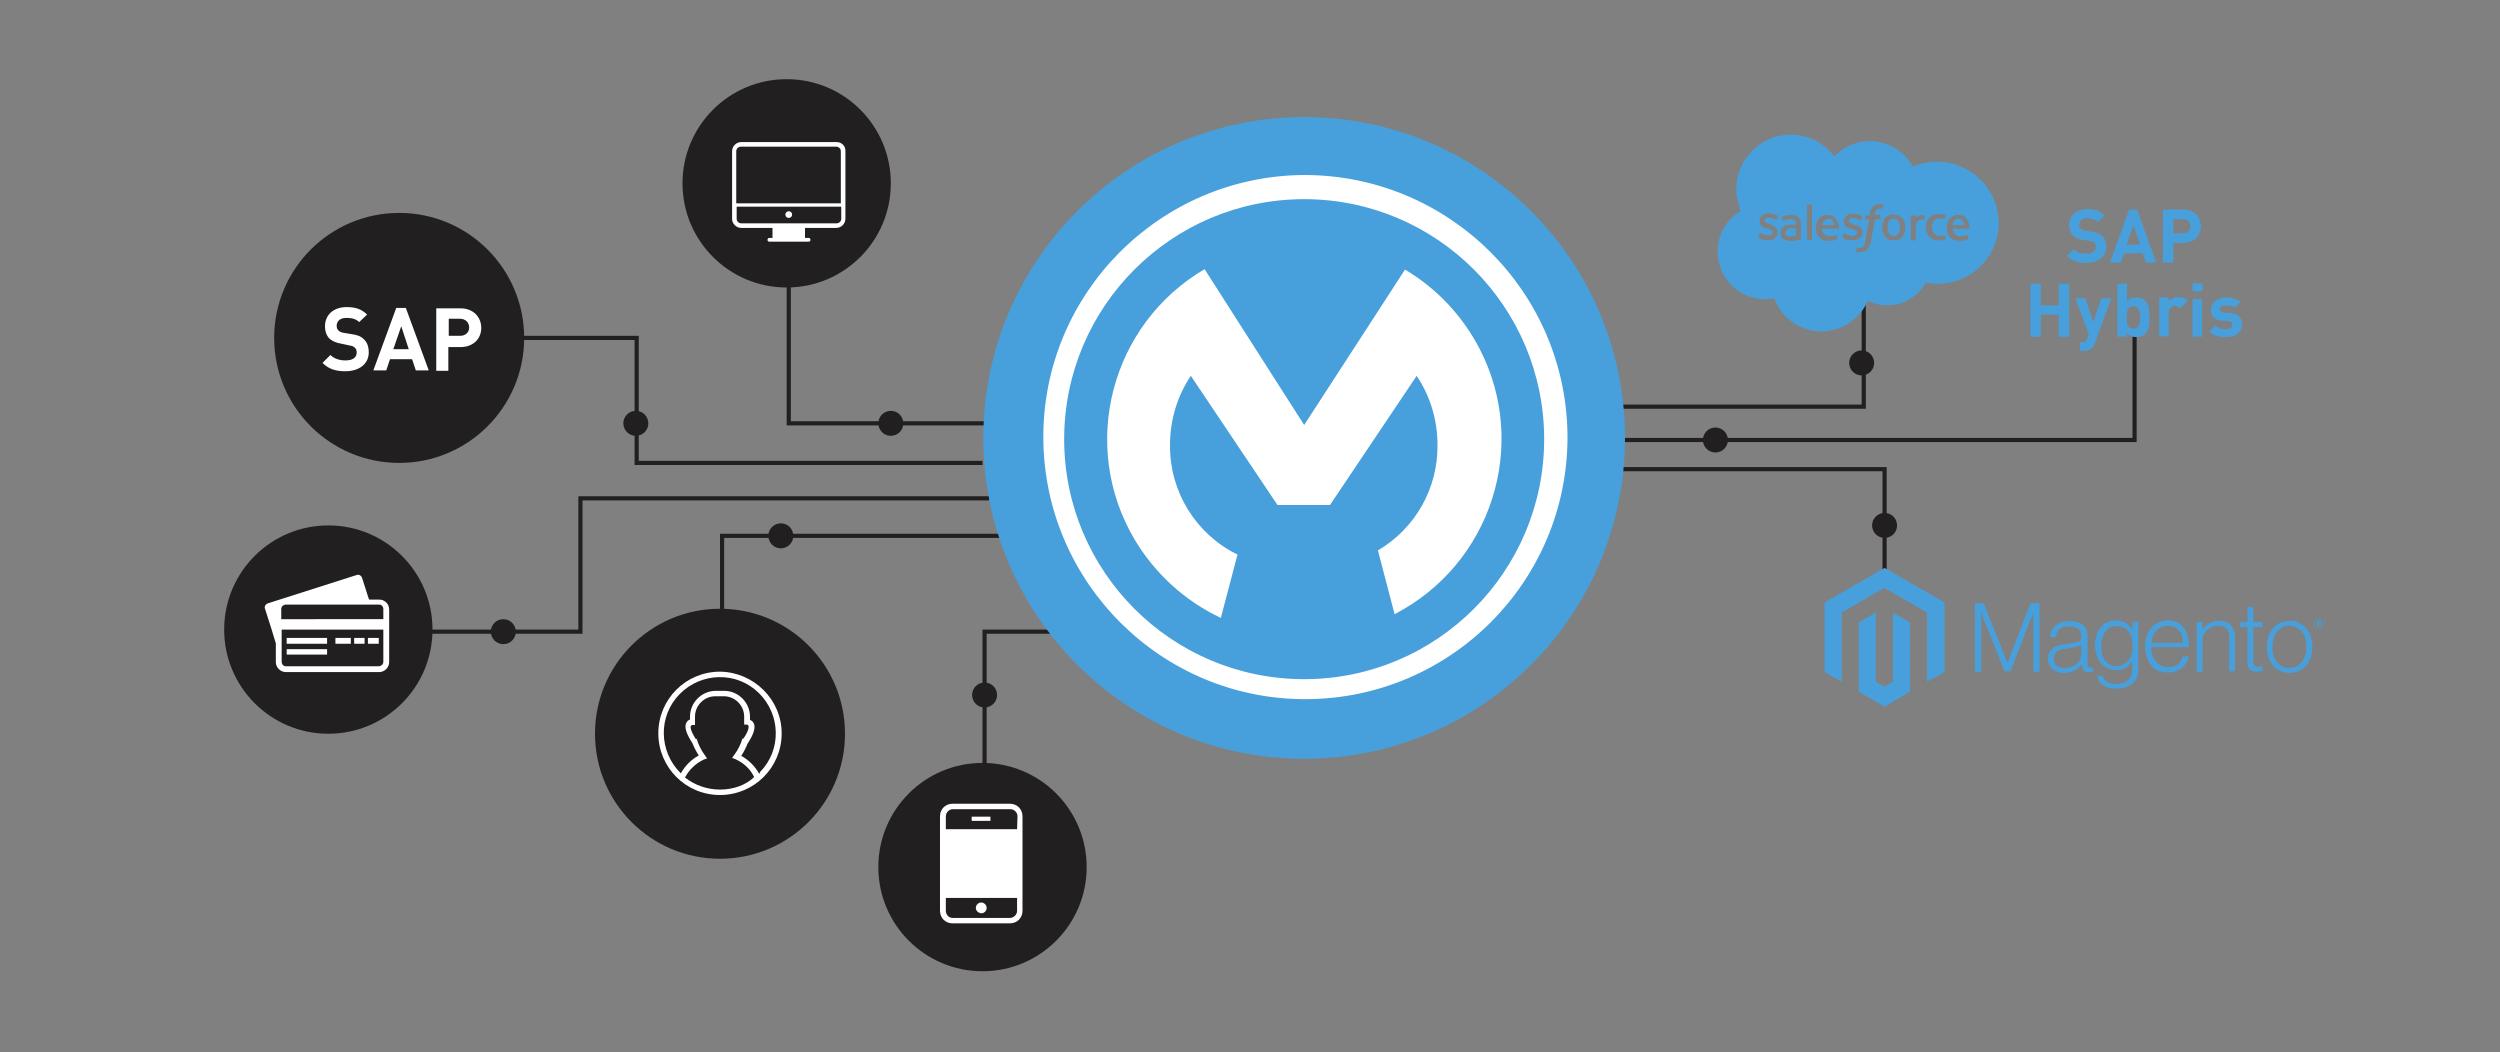 <?xml version="1.0" encoding="utf-8"?>
<!-- Generator: Adobe Illustrator 23.0.6, SVG Export Plug-In . SVG Version: 6.00 Build 0)  -->
<svg version="1.1" id="Layer_1" xmlns="http://www.w3.org/2000/svg" xmlns:xlink="http://www.w3.org/1999/xlink" x="0px" y="0px"
	 viewBox="0 0 600 252.6" style="enable-background:new 0 0 600 252.6;" xml:space="preserve">
<rect x="0" y="0" width="600" height="252.6" fill="#808080" stroke="none"/>
<style type="text/css">
	.st0{fill:none;stroke:#221F20;stroke-miterlimit:10;}
	.st1{fill:#221F20;}
	.st2{fill:#47A0DB;}
	.st3{fill:#FFFFFF;}
	.st4{fill-rule:evenodd;clip-rule:evenodd;fill:#47A0DB;}
</style>
<title>MS_SolutionsPage_Ecommerce_Illustration_3-01</title>
<polyline class="st0" points="118.8,81.1 152.8,81.1 152.8,111.1 235.8,111.1 "/>
<polyline class="st0" points="189.3,67.6 189.3,101.6 238.3,101.6 "/>
<polyline class="st0" points="386.3,97.6 447.3,97.6 447.3,69.6 "/>
<polyline class="st0" points="386.3,105.6 512.3,105.6 512.3,79.6 "/>
<polyline class="st0" points="386.3,112.6 452.3,112.6 452.3,139.5 "/>
<polyline class="st0" points="237.4,119.6 139.3,119.6 139.3,151.6 83.3,151.6 "/>
<polyline class="st0" points="173.3,148.6 173.3,128.6 240.4,128.6 "/>
<polyline class="st0" points="236.3,185.6 236.3,151.6 267.3,151.6 "/>
<circle class="st1" cx="188.8" cy="44" r="25"/>
<circle class="st1" cx="78.8" cy="151.1" r="25"/>
<circle class="st1" cx="235.8" cy="208.1" r="25"/>
<circle class="st1" cx="95.8" cy="81.1" r="30"/>
<circle class="st1" cx="172.8" cy="176.1" r="30"/>
<circle class="st1" cx="446.8" cy="87.1" r="3"/>
<circle class="st1" cx="452.3" cy="126.1" r="3"/>
<circle class="st1" cx="411.7" cy="105.6" r="3"/>
<circle class="st1" cx="213.8" cy="101.6" r="3"/>
<circle class="st1" cx="236.3" cy="166.8" r="3"/>
<circle class="st1" cx="152.6" cy="101.6" r="3"/>
<circle class="st1" cx="187.4" cy="128.6" r="3"/>
<circle class="st1" cx="120.8" cy="151.6" r="3"/>
<circle class="st2" cx="313" cy="105.1" r="77"/>
<path class="st3" d="M313,42c-34.7,0.2-62.8,28.5-62.6,63.2c0.2,34.7,28.5,62.8,63.2,62.6c34.6-0.2,62.6-28.3,62.6-62.9
	C376.1,70.1,347.8,42,313,42z M313,163c-31.8,0-57.6-25.8-57.6-57.6s25.8-57.6,57.6-57.6s57.6,25.8,57.6,57.6c0,0,0,0,0,0
	C370.6,137.2,344.8,163,313,163z"/>
<path class="st3" d="M297,133.1c-10-4.9-16.3-15.1-16.2-26.3c0-5.9,1.7-11.7,5-16.6l20.8,31h12.6l20.8-31c3.3,4.9,5,10.7,5,16.6
	c0.1,10.4-5.3,20-14.3,25.3l4,15.3c23.2-12,32.4-40.5,20.4-63.7c-4.1-7.9-10.3-14.5-17.9-19L313,102l-23.9-37.4
	c-22.5,13.2-30.1,42.2-16.9,64.7c4.9,8.3,12.1,14.9,20.8,19L297,133.1z"/>
<path class="st4" d="M428.9,55c-0.2,0.2-0.4,0.5-0.4,0.8c0,0.2,0,0.4,0.1,0.5c0.1,0.1,0.1,0.2,0.2,0.2c0.3,0.2,0.7,0.3,1.1,0.2
	c0.4,0,0.7-0.1,1.1-0.1v-1.8c-0.4-0.1-0.7-0.1-1.1-0.1C429.7,54.7,429.3,54.8,428.9,55z"/>
<path class="st4" d="M454.5,52.5c-0.4,0-0.9,0.2-1.1,0.5c-0.5,1-0.5,2.1,0,3.1c0.5,0.6,1.4,0.7,2,0.2c0.1-0.1,0.2-0.2,0.2-0.2
	c0.5-1,0.5-2.1,0-3.1C455.4,52.7,454.9,52.4,454.5,52.5z"/>
<path class="st4" d="M438.8,52.5c-0.4,0-0.9,0.2-1.1,0.6c-0.2,0.3-0.3,0.6-0.3,0.9h2.8c0-0.3-0.1-0.6-0.3-0.9
	C439.7,52.6,439.2,52.4,438.8,52.5z"/>
<path class="st4" d="M465,38.8c-2,0-4,0.4-5.9,1.2c-3.1-5.7-10.3-7.8-16-4.7c-1.1,0.6-2,1.3-2.9,2.2c-4.4-5.8-12.6-6.9-18.3-2.5
	c-4.8,3.6-6.5,10.1-4.1,15.6c-5.4,3.2-7.2,10.2-4,15.6c2,3.4,5.7,5.6,9.7,5.6c0.8,0,1.6-0.1,2.3-0.2c2.3,6.3,9.3,9.5,15.5,7.2
	c3.1-1.2,5.7-3.6,7-6.6c5.1,2.5,11.2,0.5,13.9-4.4c0.9,0.2,1.9,0.3,2.9,0.3c8.1,0,14.6-6.6,14.6-14.6
	C479.6,45.4,473.1,38.9,465,38.8L465,38.8z M426.6,55.8c0,1.2-0.9,1.9-2.2,1.9c-0.7,0-1.4-0.1-2-0.5c-0.1-0.1-0.2-0.1-0.4-0.2
	c0,0,0-0.1,0-0.2l0.3-0.8c0-0.1,0.1-0.1,0.2-0.1l0.2,0.1c0.5,0.3,1.1,0.5,1.8,0.5c0.6,0,1-0.3,1-0.8l0,0c0-0.5-0.6-0.7-1.2-0.8h-0.1
	c-0.9-0.3-1.9-0.6-1.9-1.8l0,0c0-1.1,0.9-1.9,2-1.9c0.1,0,0.1,0,0.2,0h0.1c0.7,0,1.4,0.2,2,0.5c0.1,0,0.1,0.1,0.1,0.2
	c0,0.1-0.3,0.7-0.3,0.8s-0.2,0-0.2,0c-0.5-0.3-1.1-0.4-1.8-0.5c-0.5,0-0.9,0.3-0.9,0.7l0,0c0,0.5,0.6,0.7,1.3,0.9h0.1
	C425.7,54.3,426.7,54.7,426.6,55.8L426.6,55.8z M432.3,57.4l-0.3,0.1l-1,0.2c-0.4,0.1-0.8,0.1-1.2,0.1c-0.3,0-0.7,0-1-0.1
	c-0.3-0.1-0.6-0.2-0.8-0.3c-0.2-0.2-0.4-0.4-0.5-0.6c-0.1-0.3-0.2-0.6-0.2-0.9c0-0.3,0.1-0.6,0.2-0.9c0.1-0.3,0.3-0.5,0.6-0.6
	c0.2-0.2,0.5-0.3,0.8-0.4c0.3-0.1,0.7-0.1,1-0.1c0.2,0,0.4,0,0.6,0c0,0,0.3,0,0.6,0.1v-0.2c0-0.5-0.1-0.8-0.3-0.9
	c-0.3-0.2-0.6-0.3-1-0.3c-0.6,0-1.2,0.1-1.7,0.4h-0.1c0,0-0.1,0-0.1,0c0,0,0,0,0,0l-0.3-0.7c0,0,0-0.1,0-0.2
	c0.4-0.2,0.8-0.4,1.2-0.4c0.3-0.1,0.7-0.1,1-0.1c0.6,0,1.3,0.1,1.8,0.5c0.4,0.5,0.7,1.1,0.6,1.7v3.6
	C432.3,57.2,432.3,57.3,432.3,57.4C432.3,57.4,432.3,57.4,432.3,57.4L432.3,57.4z M434.9,57.5c0,0.1,0,0.1-0.1,0.1h-1
	c-0.1,0-0.1-0.1-0.1-0.1v-8.3c0-0.1,0-0.1,0.1-0.1c0,0,0,0,0,0h1c0.1,0,0.1,0,0.1,0.1c0,0,0,0,0,0V57.5z M441.3,54.8
	c0,0.1-0.1,0.1-0.1,0.1h-3.9c0,0.5,0.1,0.9,0.5,1.3c0.4,0.3,0.8,0.5,1.3,0.5c0.5,0,1.1-0.1,1.6-0.3c0.1,0,0.1,0,0.1,0.1l0.2,0.7
	c0,0.1,0,0.2,0,0.2c-0.6,0.3-1.3,0.4-2,0.4c-0.5,0-1-0.1-1.4-0.2c-0.4-0.1-0.7-0.4-1-0.7c-0.3-0.3-0.4-0.6-0.6-1
	c-0.1-0.4-0.2-0.8-0.2-1.2c0-0.4,0.1-0.8,0.2-1.2c0.1-0.4,0.3-0.7,0.5-1c0.2-0.3,0.6-0.5,0.9-0.7c0.4-0.2,0.8-0.3,1.3-0.2
	c0.4,0,0.8,0.1,1.1,0.2c0.3,0.1,0.5,0.3,0.7,0.6c0.2,0.3,0.4,0.6,0.5,0.9C441.4,53.7,441.4,54.2,441.3,54.8L441.3,54.8z M442.6,57.3
	c-0.1-0.1-0.3-0.1-0.4-0.2c0,0-0.1,0,0-0.2l0.3-0.8c0-0.1,0.2-0.1,0.2-0.1c0.1,0.1,0.2,0.1,0.2,0.1c0.5,0.3,1.1,0.5,1.8,0.5
	c0.6,0,1-0.3,1-0.8l0,0c0-0.5-0.6-0.7-1.2-0.8h-0.1c-0.9-0.3-1.9-0.6-1.9-1.8l0,0c0-1.1,0.9-1.9,2-1.9c0.1,0,0.1,0,0.2,0h0.1
	c0.7,0,1.4,0.2,2,0.5c0.1,0,0.1,0.1,0.1,0.2c0,0.1-0.2,0.7-0.3,0.8s-0.2,0-0.2,0c-0.5-0.3-1.1-0.4-1.8-0.5c-0.5,0-0.9,0.3-0.9,0.7
	l0,0c0,0.5,0.6,0.7,1.3,0.9h0.1c0.9,0.3,1.9,0.7,1.9,1.8l0,0c0,1.2-0.9,1.9-2.2,1.9C443.9,57.8,443.2,57.6,442.6,57.3L442.6,57.3z
	 M451.4,52.5c0,0.1-0.1,0.1-0.1,0.1c0,0,0,0,0,0H450l-0.9,5c-0.1,0.4-0.2,0.9-0.4,1.3c-0.1,0.3-0.3,0.6-0.5,0.9
	c-0.2,0.2-0.4,0.4-0.7,0.5c-0.3,0.1-0.7,0.2-1,0.2c-0.2,0-0.4,0-0.6,0c-0.1,0-0.2-0.1-0.4-0.1c-0.1,0-0.1-0.1-0.1-0.1c0,0,0,0,0,0
	l0.3-0.8c0-0.1,0.1-0.1,0.1-0.1c0,0,0,0,0,0l0.2,0.1c0.1,0,0.2,0,0.3,0c0.2,0,0.3,0,0.5-0.1c0.1,0,0.3-0.1,0.4-0.3
	c0.1-0.2,0.2-0.4,0.3-0.5c0.1-0.3,0.2-0.7,0.2-1l0.9-4.9h-0.9c-0.1,0-0.1,0-0.1-0.1l0.1-0.8c0-0.1,0.1-0.1,0.1-0.1h0.9l0-0.3
	c0.1-0.7,0.4-1.3,0.8-1.8c0.4-0.4,1-0.6,1.6-0.6c0.2,0,0.4,0,0.5,0c0.1,0,0.3,0,0.4,0.1c0,0,0.1,0,0.1,0.1l-0.3,0.8
	c0,0.1,0,0.1-0.2,0.1l-0.2,0c-0.1,0-0.2,0-0.3,0c-0.1,0-0.2,0-0.4,0c-0.1,0-0.2,0.1-0.3,0.2c-0.1,0.1-0.2,0.3-0.3,0.4
	c-0.1,0.3-0.2,0.6-0.2,0.9h1.2c0.1,0,0.1,0,0.1,0.1L451.4,52.5z M457.1,55.8c-0.1,0.4-0.3,0.7-0.5,1c-0.2,0.3-0.5,0.5-0.9,0.7
	c-0.4,0.2-0.8,0.2-1.2,0.2c-0.4,0-0.8-0.1-1.2-0.2c-0.3-0.2-0.6-0.4-0.9-0.7c-0.2-0.3-0.4-0.6-0.5-1c-0.1-0.4-0.2-0.8-0.2-1.2
	c0-0.4,0.1-0.8,0.2-1.2c0.1-0.4,0.3-0.7,0.5-1c0.2-0.3,0.5-0.5,0.9-0.7c0.4-0.2,0.8-0.3,1.2-0.2c0.4,0,0.8,0.1,1.2,0.2
	c0.3,0.2,0.6,0.4,0.9,0.7c0.2,0.3,0.4,0.6,0.5,1c0.1,0.4,0.2,0.8,0.2,1.2C457.3,55,457.2,55.4,457.1,55.8L457.1,55.8z M462,51.8
	c0,0.1-0.2,0.6-0.3,0.8s-0.1,0.1-0.1,0.1c-0.1,0-0.3,0-0.4,0c-0.2,0-0.4,0-0.5,0.1c-0.2,0.1-0.3,0.2-0.5,0.3
	c-0.2,0.2-0.3,0.4-0.3,0.6c-0.1,0.3-0.1,0.7-0.1,1v2.9c0,0.1-0.1,0.1-0.1,0.1h-1c-0.1,0-0.1-0.1-0.1-0.1v-5.8c0-0.1,0.1-0.1,0.1-0.1
	h1c0.1,0,0.1,0,0.1,0.1c0,0,0,0,0,0v0.5c0.2-0.2,0.4-0.4,0.7-0.5c0.3-0.1,0.7-0.2,1-0.2c0.2,0,0.4,0.1,0.6,0.1
	C462,51.6,462,51.7,462,51.8C462,51.7,462,51.7,462,51.8z M466.9,57.4c-0.5,0.2-1.1,0.3-1.6,0.3c-0.8,0.1-1.7-0.3-2.3-0.9
	c-0.5-0.6-0.8-1.5-0.8-2.3c0-0.4,0.1-0.8,0.2-1.2c0.1-0.4,0.3-0.7,0.6-1c0.3-0.3,0.6-0.5,0.9-0.7c0.4-0.2,0.8-0.2,1.3-0.2
	c0.3,0,0.6,0,0.9,0c0.3,0,0.5,0.1,0.8,0.2c0,0,0.1,0,0.1,0.1l-0.3,0.8c0,0.1-0.1,0.1-0.1,0.1c-0.4-0.1-0.8-0.2-1.2-0.2
	c-0.5,0-1,0.2-1.3,0.6c-0.3,0.4-0.5,1-0.4,1.5c0,0.6,0.1,1.1,0.5,1.6c0.3,0.3,0.8,0.5,1.3,0.5c0.2,0,0.4,0,0.6,0
	c0.2,0,0.4-0.1,0.5-0.2c0.1,0,0.1,0,0.1,0.1c0,0,0,0,0,0l0.3,0.8C466.9,57.4,466.9,57.4,466.9,57.4
	C466.9,57.4,466.9,57.4,466.9,57.4L466.9,57.4z M472.7,54.8c0,0.1-0.1,0.1-0.1,0.1h-3.9c0,0.5,0.1,0.9,0.5,1.3
	c0.4,0.3,0.9,0.5,1.3,0.5c0.5,0,1.1-0.1,1.6-0.3c0.1,0,0.1,0,0.1,0.1l0.2,0.7c0,0.1,0,0.2,0,0.2c-0.6,0.3-1.3,0.4-2,0.4
	c-0.5,0-1-0.1-1.4-0.2c-0.4-0.1-0.7-0.4-1-0.7c-0.3-0.3-0.5-0.6-0.6-1c-0.1-0.4-0.2-0.8-0.2-1.2c0-0.4,0.1-0.8,0.2-1.2
	c0.1-0.4,0.3-0.7,0.5-1c0.2-0.3,0.6-0.5,0.9-0.7c0.4-0.2,0.8-0.3,1.3-0.2c0.4,0,0.8,0.1,1.1,0.2c0.3,0.1,0.5,0.3,0.7,0.6
	c0.2,0.3,0.4,0.6,0.5,0.9C472.7,53.7,472.7,54.2,472.7,54.8L472.7,54.8z"/>
<path class="st4" d="M470,52.5c-0.4,0-0.9,0.2-1.1,0.6c-0.2,0.3-0.3,0.6-0.3,0.9h2.8c0-0.3-0.1-0.6-0.3-0.9
	C470.9,52.6,470.5,52.4,470,52.5z"/>
<g id="Logo-2">
	<polygon class="st2" points="452.3,136.3 437.9,144.6 437.9,161.3 442,163.6 442,147 452.2,141.1 462.5,147 462.5,163.6 
		466.7,161.3 466.7,144.6 	"/>
	<polygon class="st2" points="454.3,163.6 452.3,164.8 450.2,163.7 450.2,147 446.1,149.4 446.1,166 452.3,169.6 458.4,166 
		458.4,149.4 454.3,147 	"/>
	<path class="st2" d="M476.1,144.8l5.7,14.3l0,0l5.5-14.3h2.2v16.4H488v-14.3h0c-0.1,0.3-0.2,0.5-0.2,0.8s-0.2,0.4-0.3,0.7
		s-0.2,0.5-0.3,0.7l-4.7,12h-1.4l-4.8-12c-0.1-0.2-0.2-0.4-0.3-0.7l-0.2-0.7c-0.1-0.3-0.2-0.5-0.3-0.8l0,0v14.3H474v-16.4H476.1z"/>
	<path class="st2" d="M493.8,161.2c-0.4-0.1-0.9-0.3-1.2-0.6c-0.3-0.3-0.6-0.6-0.8-1c-0.2-0.5-0.3-0.9-0.3-1.4
		c0-0.6,0.1-1.2,0.4-1.7c0.2-0.4,0.6-0.8,1-1.1c0.5-0.3,1-0.5,1.5-0.6c0.6-0.1,1.3-0.2,1.9-0.3c0.6-0.1,1.1-0.1,1.5-0.2
		c0.3-0.1,0.7-0.1,1-0.3c0.2-0.1,0.4-0.2,0.5-0.4c0.1-0.2,0.2-0.5,0.2-0.7v-0.2c0.1-0.7-0.2-1.3-0.7-1.8c-0.6-0.4-1.4-0.6-2.1-0.6
		c-2.1,0-3.2,0.9-3.3,2.6H492c0-1.1,0.5-2,1.3-2.8c1-0.7,2.2-1.1,3.5-1c1.1-0.1,2.2,0.2,3.1,0.9c0.8,0.7,1.2,1.7,1.1,2.8v6.4
		c0,0.3,0,0.5,0.2,0.8c0.1,0.2,0.4,0.3,0.6,0.3c0.1,0,0.2,0,0.2,0l0.3-0.1h0.1v1c-0.1,0.1-0.3,0.1-0.4,0.1c-0.2,0-0.4,0.1-0.6,0.1
		c-0.4,0-0.9-0.1-1.2-0.4c-0.3-0.3-0.5-0.8-0.5-1.3v-0.3h-0.1c-0.2,0.3-0.4,0.5-0.6,0.7c-0.3,0.3-0.5,0.5-0.9,0.7
		c-0.4,0.2-0.8,0.4-1.2,0.5c-0.5,0.1-1,0.2-1.5,0.2C494.8,161.5,494.3,161.4,493.8,161.2 M497.3,160c0.5-0.2,0.9-0.5,1.2-0.8
		c0.6-0.6,1-1.4,1-2.3v-2.1c-0.4,0.2-0.9,0.4-1.4,0.5c-0.5,0.1-1.1,0.2-1.7,0.3l-1.4,0.2c-0.4,0.1-0.8,0.2-1.1,0.4
		c-0.3,0.2-0.6,0.4-0.7,0.7c-0.2,0.4-0.3,0.8-0.3,1.2c0,0.3,0.1,0.7,0.2,1c0.1,0.3,0.3,0.5,0.6,0.7c0.3,0.2,0.5,0.3,0.8,0.4
		c0.3,0.1,0.7,0.1,1,0.1C496.2,160.3,496.8,160.2,497.3,160"/>
	<path class="st2" d="M504.7,164.4c-0.8-0.5-1.2-1.3-1.4-2.2h1.4c0.1,0.7,0.5,1.2,1.1,1.5c0.7,0.3,1.4,0.5,2.2,0.4
		c1,0.1,2-0.2,2.8-0.9c0.6-0.7,1-1.6,0.9-2.5v-1.9h-0.1c-0.4,0.6-0.9,1.2-1.5,1.5c-0.7,0.4-1.5,0.6-2.2,0.5c-0.7,0-1.4-0.1-2.1-0.4
		c-0.6-0.3-1.2-0.7-1.6-1.2c-0.4-0.6-0.8-1.2-1-1.9c-0.2-0.8-0.4-1.6-0.4-2.4c0-0.9,0.1-1.7,0.4-2.6c0.2-0.7,0.6-1.3,1.1-1.9
		c0.4-0.5,1-0.9,1.6-1.1c0.6-0.3,1.3-0.4,2-0.4c0.8,0,1.6,0.2,2.3,0.6c0.6,0.4,1.1,0.9,1.5,1.5h0.1v-1.8h1.4v11.4
		c0.1,1.2-0.3,2.3-1.1,3.2c-1.1,1-2.5,1.5-4,1.4C506.9,165.4,505.7,165,504.7,164.4 M510.9,158.4c0.7-1,1-2.2,0.9-3.4
		c0-0.6-0.1-1.3-0.2-1.9c-0.1-0.5-0.4-1.1-0.7-1.5c-0.3-0.4-0.7-0.8-1.2-1c-0.5-0.2-1.1-0.4-1.7-0.3c-1.1-0.1-2.1,0.4-2.7,1.3
		c-0.7,1-1.1,2.2-1,3.5c0,0.6,0.1,1.3,0.2,1.9c0.1,0.5,0.4,1,0.7,1.5c0.3,0.4,0.7,0.8,1.1,1c0.5,0.3,1.1,0.4,1.6,0.4
		C509.1,159.8,510.2,159.3,510.9,158.4"/>
	<path class="st2" d="M518,161c-0.7-0.3-1.3-0.7-1.7-1.3c-0.5-0.6-0.8-1.3-1.1-2c-0.2-0.8-0.4-1.6-0.4-2.5c0-0.8,0.1-1.7,0.4-2.5
		c0.2-0.7,0.6-1.4,1.1-2c0.5-0.6,1-1,1.7-1.3c0.7-0.3,1.5-0.5,2.2-0.5c0.8,0,1.7,0.2,2.4,0.5c0.6,0.3,1.2,0.8,1.6,1.4
		c0.4,0.6,0.7,1.3,0.9,2.1c0.2,0.8,0.3,1.6,0.2,2.4h-9c0,0.6,0.1,1.3,0.3,1.9c0.2,0.5,0.4,1,0.8,1.5c0.3,0.4,0.8,0.8,1.2,1
		c0.6,0.3,1.2,0.4,1.8,0.4c0.8,0.1,1.7-0.2,2.3-0.7c0.6-0.5,1-1.2,1.2-1.9h1.4c-0.2,1.1-0.8,2.1-1.6,2.8c-0.9,0.7-2.1,1.1-3.2,1.1
		C519.6,161.4,518.8,161.3,518,161 M523.7,152.7c-0.1-0.5-0.4-0.9-0.7-1.3c-0.3-0.4-0.7-0.7-1.1-0.9c-0.5-0.2-1-0.3-1.6-0.3
		c-0.6,0-1.1,0.1-1.6,0.3c-0.5,0.2-0.9,0.5-1.2,0.9c-0.3,0.4-0.6,0.8-0.8,1.3c-0.2,0.5-0.3,1.1-0.4,1.6h7.5
		C523.9,153.8,523.8,153.2,523.7,152.7"/>
	<path class="st2" d="M528.6,149.3v1.8l0,0c0.4-0.6,0.9-1.1,1.6-1.5c0.7-0.4,1.6-0.6,2.4-0.6c1,0,2,0.3,2.7,1
		c0.7,0.7,1.1,1.7,1.1,2.7v8.4h-1.4v-8.3c0.1-0.7-0.2-1.5-0.7-2c-0.6-0.4-1.3-0.7-2-0.6c-0.5,0-1,0.1-1.4,0.3
		c-0.4,0.2-0.8,0.4-1.2,0.7c-0.3,0.3-0.6,0.7-0.8,1.1c-0.2,0.4-0.3,0.9-0.3,1.4v7.5h-1.4v-11.9H528.6z"/>
	<path class="st2" d="M540,160.7c-0.4-0.4-0.7-1-0.6-1.6v-8.6h-1.8v-1.2h1.8v-3.6h1.4v3.6h2.2v1.2h-2.2v8.4c0,0.3,0.1,0.6,0.3,0.9
		c0.3,0.2,0.6,0.3,0.9,0.2c0.2,0,0.3,0,0.5-0.1c0.1,0,0.3-0.1,0.4-0.1h0.1v1.2c-0.4,0.1-0.9,0.2-1.3,0.2
		C541.1,161.2,540.5,161.1,540,160.7"/>
	<path class="st2" d="M547.2,161c-0.7-0.3-1.3-0.7-1.7-1.3c-0.5-0.6-0.9-1.3-1.1-2c-0.5-1.6-0.5-3.3,0-4.9c0.2-0.7,0.6-1.4,1.1-2
		c0.5-0.6,1.1-1,1.7-1.3c0.7-0.3,1.5-0.5,2.3-0.5c0.8,0,1.6,0.1,2.3,0.5c0.7,0.3,1.2,0.8,1.7,1.3c0.5,0.6,0.9,1.3,1.1,2
		c0.5,1.6,0.5,3.3,0,4.9c-0.2,0.7-0.6,1.4-1.1,2c-0.5,0.6-1.1,1-1.7,1.3c-0.7,0.3-1.5,0.5-2.3,0.5C548.7,161.5,548,161.3,547.2,161
		 M551.2,159.9c0.5-0.3,0.9-0.6,1.3-1.1c0.3-0.5,0.6-1,0.8-1.6c0.3-1.3,0.3-2.6,0-3.9c-0.2-0.6-0.4-1.1-0.8-1.6
		c-0.3-0.5-0.8-0.8-1.3-1.1c-0.5-0.3-1.1-0.4-1.7-0.4c-0.6,0-1.2,0.1-1.8,0.4c-0.5,0.3-0.9,0.6-1.3,1.1c-0.4,0.5-0.6,1-0.8,1.6
		c-0.3,1.3-0.3,2.6,0,3.9c0.2,0.6,0.4,1.1,0.8,1.6c0.7,1,1.8,1.5,3,1.5C550.1,160.3,550.7,160.2,551.2,159.9"/>
	<path class="st2" d="M556.8,151.3c-0.8-0.2-1.4-1-1.2-1.8c0.1-0.6,0.6-1.1,1.2-1.2c0.8,0.2,1.4,1,1.2,1.8
		C557.9,150.7,557.4,151.1,556.8,151.3 M556.8,148.4c-0.7,0-1.4,0.5-1.4,1.3s0.5,1.4,1.3,1.4c0.7,0,1.4-0.5,1.4-1.3c0,0,0,0,0-0.1
		c0.1-0.7-0.5-1.3-1.1-1.3C556.9,148.4,556.8,148.4,556.8,148.4 M557.2,150.5l-0.5-0.7h-0.2v0.7h-0.3v-1.7h0.5
		c0.3,0,0.6,0.2,0.6,0.5c0,0.2-0.1,0.4-0.3,0.5l0.5,0.7L557.2,150.5z M556.8,149.1h-0.2v0.5h0.2c0.2,0,0.3-0.1,0.3-0.2
		S557,149.1,556.8,149.1"/>
</g>
<path class="st3" d="M91,143.9h-2.4l-0.2-0.5l-1.5-4.7c-0.2-0.6-0.8-0.9-1.3-0.7l-21.3,6.8c-0.6,0.2-0.9,0.8-0.7,1.3l1.5,4.7
	l1.1,3.6v4.5c0,1.3,1.1,2.4,2.4,2.4H91c1.3,0,2.4-1.1,2.4-2.4v-12.6C93.4,144.9,92.3,143.9,91,143.9z M92,151.1v7.7
	c0,0.6-0.4,1-1,1.1H68.6c-0.6,0-1-0.5-1-1.1v-7.7L92,151.1v-2.5H67.5v-2.4c0-0.6,0.4-1,1-1.1H91c0.6,0,1,0.5,1,1.1V151.1z"/>
<polygon class="st3" points="88.3,153.1 88.3,154.5 88.3,154.5 90.9,154.5 90.9,153.1 88.3,153.1 "/>
<rect x="85" y="153.1" class="st3" width="2.5" height="1.4"/>
<polygon class="st3" points="80.5,154.5 80.5,154.5 84.2,154.5 84.2,153.1 80.5,153.1 "/>
<polygon class="st3" points="68.8,154.5 68.8,154.5 78.5,154.5 78.5,153.1 68.8,153.1 "/>
<polygon class="st3" points="68.8,157.1 68.8,157.1 78.5,157.1 78.5,155.8 68.8,155.8 "/>
<path class="st3" d="M200.8,34.1h-22.9c-1.2,0-2.2,1-2.2,2.2c0,0,0,0,0,0v16.2c0,1.2,1,2.2,2.2,2.2c0,0,0,0,0,0h7.5v2.4h-0.8
	c-0.3,0-0.4,0.3-0.4,0.5c0,0.2,0.2,0.4,0.4,0.4h9.4c0.3,0,0.5-0.1,0.5-0.4c0-0.3-0.1-0.5-0.4-0.5c0,0-0.1,0-0.1,0h-0.8v-2.4h7.5
	c1.2,0,2.2-1,2.2-2.2c0,0,0,0,0,0V36.3C203,35.1,202,34.1,200.8,34.1C200.8,34.1,200.8,34.1,200.8,34.1z M177.8,35.2h22.9
	c0.6,0,1.1,0.5,1.1,1.1v0v12.5h-25.1V36.3C176.7,35.7,177.2,35.2,177.8,35.2z M200.8,53.6h-22.9c-0.6,0-1.1-0.5-1.1-1.1v-2.9h25.1
	v2.9C201.9,53.1,201.4,53.6,200.8,53.6z"/>
<circle class="st3" cx="189.3" cy="51.5" r="0.8"/>
<path class="st3" d="M242.4,192.9h-13.8c-1.7,0-3,1.3-3,3v22.7c0,1.7,1.3,3,3,3h13.8c1.7,0,3-1.3,3-3v-22.7
	C245.4,194.2,244.1,192.9,242.4,192.9z M244.1,218.6c0,0.9-0.8,1.7-1.7,1.7h-13.8c-0.9,0-1.6-0.8-1.6-1.7v-3.1h17.1L244.1,218.6z
	 M244.1,199H227v-3.1c0-0.9,0.8-1.7,1.7-1.7l0,0h13.8c0.9,0,1.7,0.8,1.7,1.7L244.1,199z M234.2,217.9c0-0.7,0.6-1.3,1.3-1.3
	s1.3,0.6,1.3,1.3s-0.6,1.3-1.3,1.3h0C234.8,219.1,234.2,218.6,234.2,217.9L234.2,217.9z M233.2,196h4.5v1h-4.5V196z"/>
<path class="st3" d="M172.8,161.2c-8.2,0-14.8,6.6-14.8,14.8c0,8.2,6.6,14.8,14.8,14.8s14.8-6.6,14.8-14.8c0,0,0,0,0,0
	C187.6,167.9,180.9,161.3,172.8,161.2z M172.8,189.5c-3,0-6-1-8.4-2.9c1-1.9,2.6-3.4,4.5-4.3l0.8-0.3l-0.5-0.7c-0.9-1.2-1.6-2.6-2-4
	l-0.2,0.1c-1.4-2.2-1.3-3-1.2-3.2c0.1-0.1,0.3-0.2,0.4-0.2h0.6V172c0-2.7,2.2-4.9,4.9-4.9h2c2.7,0,4.9,2.2,4.9,4.9v1.9h0.6
	c0.2,0,0.3,0.1,0.4,0.2c0.1,0.2,0.3,1-1.2,3.2l-0.2-0.1c-0.4,1.4-1.1,2.8-2,4l-0.5,0.7l0.8,0.3c2,0.9,3.6,2.4,4.5,4.3
	C178.9,188.5,175.9,189.5,172.8,189.5L172.8,189.5z M182.2,185.7c-1-1.8-2.5-3.3-4.3-4.3c0.6-0.9,1.1-1.9,1.5-2.9l0,0
	c1.5-2.3,2-3.9,1.5-4.9c-0.2-0.4-0.5-0.7-0.9-0.8V172c0-3.4-2.8-6.2-6.2-6.2h-2c-3.4,0-6.2,2.8-6.2,6.2v0.7
	c-0.4,0.1-0.7,0.4-0.9,0.8c-0.5,1,0,2.6,1.5,4.9l0,0c0.4,1,0.9,2,1.5,2.9c-1.8,1-3.3,2.5-4.3,4.3c-5.3-5.2-5.5-13.7-0.3-19
	c5.2-5.3,13.7-5.5,19-0.3c5.3,5.2,5.5,13.7,0.3,19C182.4,185.5,182.3,185.6,182.2,185.7L182.2,185.7z"/>
<g>
	<path class="st3" d="M82.9,89.1c-2.3,0-4-0.5-5.5-2l1.9-1.9c0.9,0.9,2.2,1.3,3.6,1.3c1.8,0,2.7-0.7,2.7-1.9c0-0.5-0.1-0.9-0.5-1.2
		c-0.3-0.3-0.6-0.4-1.3-0.5L82,82.5c-1.3-0.2-2.2-0.6-2.9-1.2c-0.7-0.7-1.1-1.7-1.1-3c0-2.7,2-4.6,5.2-4.6c2.1,0,3.6,0.5,4.9,1.8
		l-1.9,1.8c-0.9-0.9-2.1-1-3.1-1c-1.6,0-2.3,0.9-2.3,1.9c0,0.4,0.1,0.8,0.4,1.1c0.3,0.3,0.7,0.5,1.4,0.6l1.8,0.3
		c1.4,0.2,2.2,0.5,2.9,1.2c0.8,0.7,1.2,1.8,1.2,3.2C88.5,87.4,86.1,89.1,82.9,89.1z"/>
	<path class="st3" d="M99.8,88.9l-0.9-2.7h-5.3l-0.9,2.7h-3.1l5.5-15h2.3l5.5,15H99.8z M96.3,78.3l-1.9,5.5h3.7L96.3,78.3z"/>
	<path class="st3" d="M110.5,83.3h-2.9v5.7h-2.9v-15h5.8c3.1,0,5,2.1,5,4.7S113.6,83.3,110.5,83.3z M110.4,76.5h-2.7v4.1h2.7
		c1.3,0,2.2-0.8,2.2-2S111.7,76.5,110.4,76.5z"/>
</g>
<g>
	<path class="st2" d="M500.7,63.1c-1.9,0-3.4-0.4-4.6-1.7l1.6-1.6c0.8,0.8,1.9,1.1,3,1.1c1.5,0,2.3-0.6,2.3-1.6
		c0-0.4-0.1-0.8-0.4-1.1c-0.2-0.2-0.5-0.3-1.1-0.4l-1.5-0.2c-1.1-0.2-1.9-0.5-2.5-1.1c-0.6-0.6-0.9-1.4-0.9-2.5
		c0-2.3,1.7-3.8,4.4-3.8c1.7,0,3,0.4,4.1,1.5l-1.6,1.6c-0.8-0.8-1.8-0.9-2.6-0.9c-1.3,0-1.9,0.7-1.9,1.6c0,0.3,0.1,0.7,0.4,0.9
		c0.2,0.2,0.6,0.4,1.2,0.5l1.5,0.2c1.2,0.2,1.9,0.5,2.4,1c0.7,0.6,1,1.5,1,2.7C505.4,61.8,503.4,63.1,500.7,63.1z"/>
	<path class="st2" d="M515,63l-0.7-2.2h-4.5l-0.8,2.2h-2.6l4.6-12.7h1.9l4.6,12.7H515z M512,54.1l-1.6,4.6h3.2L512,54.1z"/>
	<path class="st2" d="M524,58.3h-2.4V63h-2.5V50.3h4.9c2.6,0,4.2,1.8,4.2,4S526.7,58.3,524,58.3z M523.9,52.6h-2.3V56h2.3
		c1.1,0,1.8-0.7,1.8-1.7S525,52.6,523.9,52.6z"/>
	<path class="st2" d="M494.1,80.8v-5.3h-4.3v5.3h-2.5V68.1h2.5v5.2h4.3v-5.2h2.5v12.7H494.1z"/>
	<path class="st2" d="M502.8,82.3c-0.2,0.5-0.4,0.9-0.7,1.2c-0.5,0.5-1.2,0.7-2,0.7h-0.9v-2.1h0.5c0.7,0,0.9-0.2,1.2-0.8l0.4-1.1
		l-3.2-8.6h2.4l1.9,5.7l1.9-5.7h2.4L502.8,82.3z"/>
	<path class="st2" d="M514.9,80.1c-0.5,0.5-1.3,0.8-2.2,0.8c-1,0-1.7-0.3-2.3-1v0.9h-2.2V68.1h2.3v4.2c0.6-0.7,1.3-0.9,2.2-0.9
		c0.9,0,1.7,0.3,2.2,0.8c0.9,0.9,1,2.4,1,3.9C515.9,77.7,515.8,79.1,514.9,80.1z M512,73.5c-1.4,0-1.6,1.2-1.6,2.7s0.2,2.7,1.6,2.7
		c1.4,0,1.6-1.2,1.6-2.7S513.4,73.5,512,73.5z"/>
	<path class="st2" d="M523.2,74c-0.4-0.4-0.7-0.6-1.2-0.6c-0.7,0-1.5,0.5-1.5,1.7v5.6h-2.3v-9.3h2.3v0.9c0.4-0.5,1.3-1,2.3-1
		c0.9,0,1.6,0.2,2.2,0.9L523.2,74z"/>
	<path class="st2" d="M526.2,69.9V68h2.4v1.9H526.2z M526.2,80.8v-9h2.3v9H526.2z"/>
	<path class="st2" d="M534.2,80.9c-1.5,0-2.8-0.2-4-1.3l1.5-1.5c0.7,0.8,1.8,0.9,2.5,0.9c0.8,0,1.6-0.3,1.6-1c0-0.5-0.2-0.8-1-0.9
		l-1.5-0.1c-1.6-0.2-2.7-0.9-2.7-2.6c0-1.9,1.7-3,3.6-3c1.5,0,2.7,0.3,3.5,1.1l-1.4,1.4c-0.5-0.5-1.3-0.6-2.2-0.6
		c-0.9,0-1.3,0.4-1.3,0.9s0.3,0.7,1,0.8l1.5,0.1c1.8,0.2,2.8,1.1,2.8,2.7C538.1,79.9,536.4,80.9,534.2,80.9z"/>
</g>
</svg>
